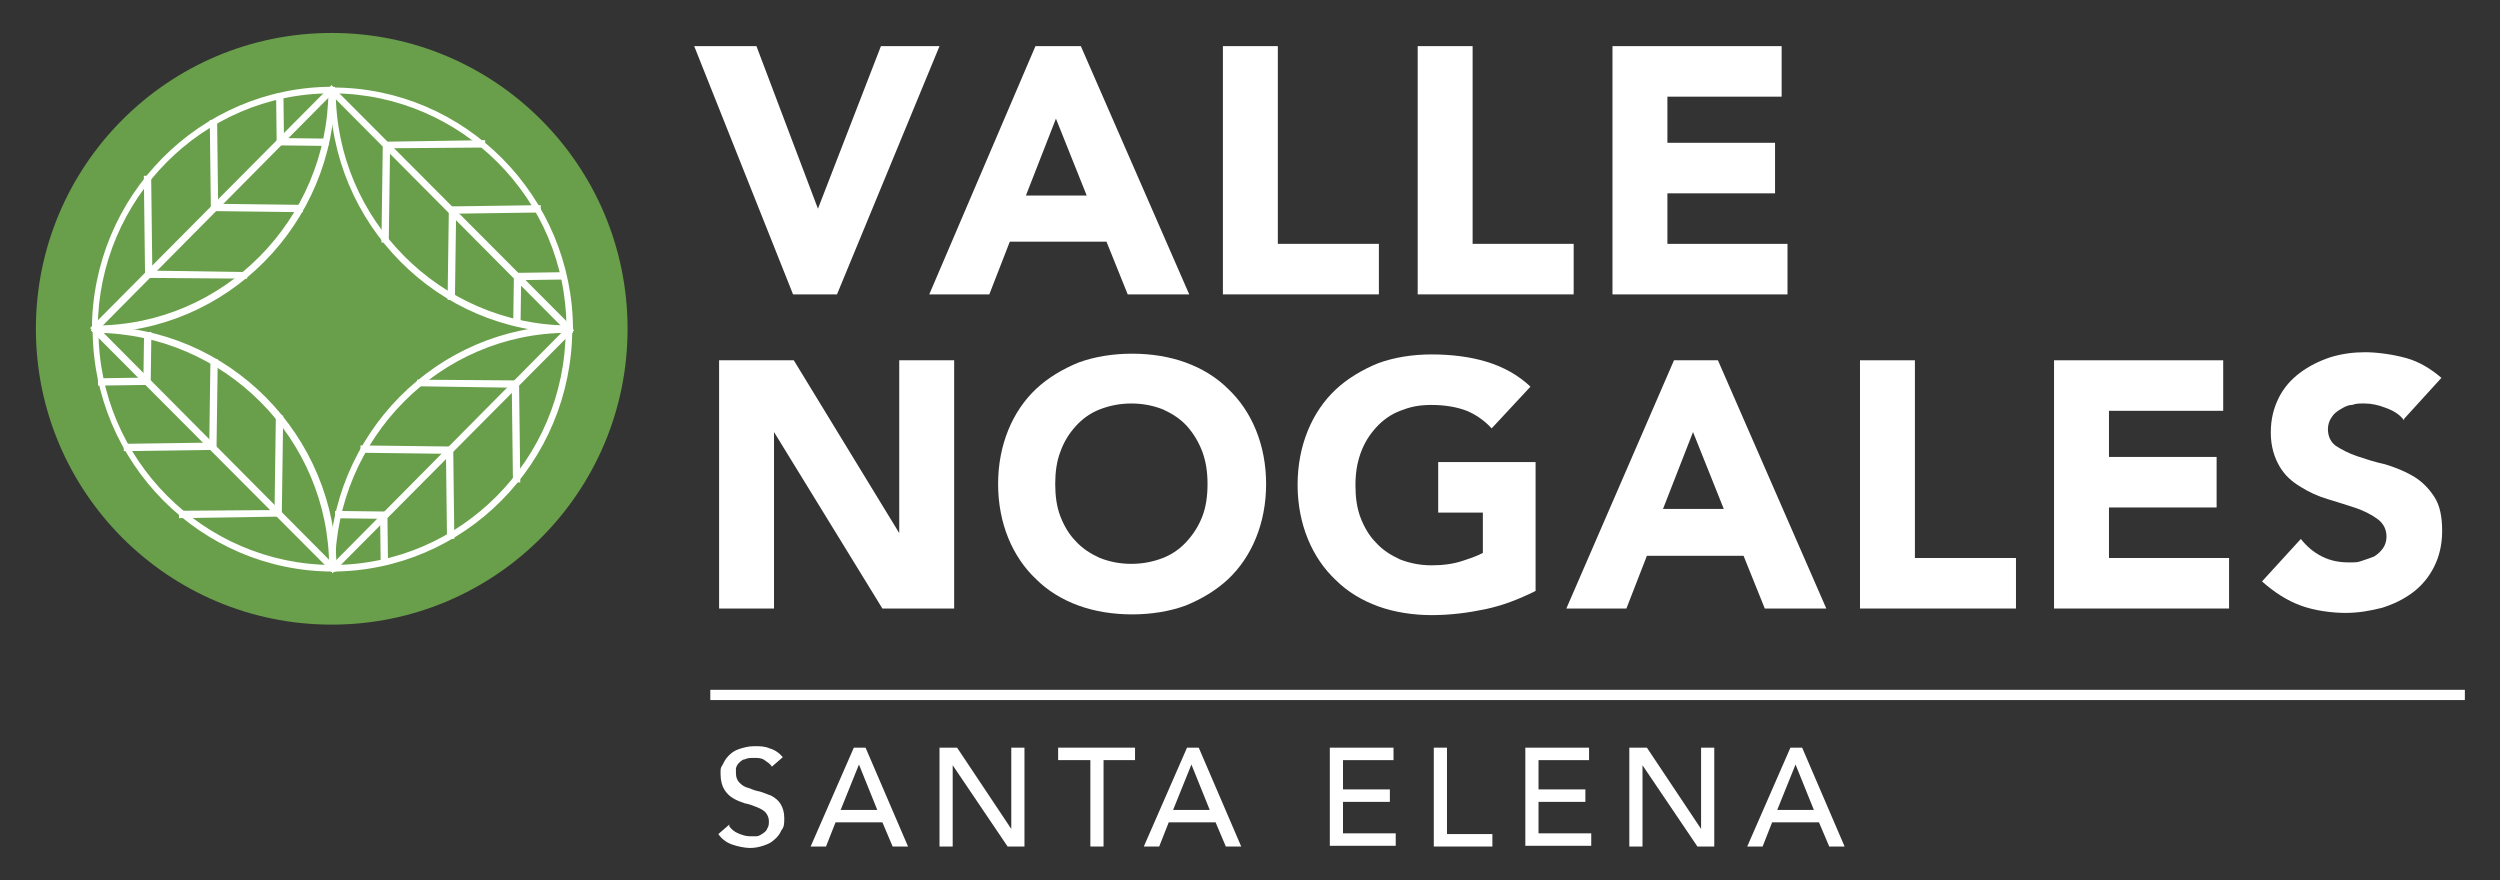 <?xml version="1.0" encoding="UTF-8"?>
<svg id="Valle_Nogales" xmlns="http://www.w3.org/2000/svg" version="1.1" viewBox="0 0 341.4 120.2">
  <rect x="0" y="0" width="341.4" height="120.2" fill="#333333" stroke="none"/>
  <!-- Generator: Adobe Illustrator 29.1.0, SVG Export Plug-In . SVG Version: 2.1.0 Build 142)  -->
  <defs>
    <style>
      .st0 {
        stroke-miterlimit: 10;
        stroke-width: .7px;
      }

      .st0, .st1, .st2, .st3, .st4, .st5 {
        fill: #fff;
      }

      .st0, .st1, .st3, .st4, .st5 {
        stroke: #fff;
        stroke-linecap: round;
      }

      .st1 {
        stroke-miterlimit: 10;
        stroke-width: .7px;
      }

      .st6 {
        fill: #699f4a;
      }

      .st3 {
        stroke-miterlimit: 10;
        stroke-width: .7px;
      }

      .st4 {
        stroke-miterlimit: 10;
        stroke-width: .7px;
      }

      .st5 {
        stroke-miterlimit: 10;
        stroke-width: .7px;
      }
    </style>
  </defs>
  <g>
    <circle class="st6" cx="45.3" cy="44.9" r="40.4"/>
    <g>
      <path class="st5" d="M12.9,45.1h0c0-18.2,14.6-32.9,32.5-32.9h0c0,18.2-14.6,32.9-32.5,32.9M45.2,12.4c-17.7,0-32.1,14.6-32.2,32.4,17.7,0,32.1-14.6,32.2-32.4"/>
      <polygon class="st5" points="13 45 12.8 44.8 45.2 12.2 45.3 12.4 13 45"/>
      <rect class="st0" x="41.2" y="16.2" width=".3" height="6.3" transform="translate(21.5 60.5) rotate(-89.3)"/>
      <rect class="st0" x="35" y="22.5" width=".3" height="11.8" transform="translate(6.3 63.2) rotate(-89.3)"/>
      <polygon class="st5" points="33.4 37.7 20.3 37.6 20.3 37.3 33.4 37.5 33.4 37.7"/>
      <rect class="st1" x="38.1" y="13.1" width=".3" height="6.3" transform="translate(-.2 .5) rotate(-.7)"/>
      <rect class="st1" x="29.1" y="16.7" width=".3" height="11.7" transform="translate(-.3 .4) rotate(-.7)"/>
      <rect class="st1" x="20.1" y="24.4" width=".3" height="13" transform="translate(-.4 .2) rotate(-.7)"/>
      <path class="st5" d="M77.9,45.1h0c-17.9,0-32.5-14.7-32.5-32.8h0c0,0,0,0,0,0,17.9,0,32.5,14.7,32.5,32.8h0ZM45.5,12.4c0,17.8,14.5,32.3,32.2,32.4,0-17.8-14.5-32.3-32.2-32.4"/>
      <polygon class="st5" points="77.6 45 45.3 12.5 45.4 12.3 77.8 44.8 77.6 45"/>
      <rect class="st4" x="70.6" y="37.6" width="6.3" height=".3" transform="translate(-.5 1) rotate(-.8)"/>
      <rect class="st4" x="61.7" y="28.5" width="11.8" height=".3" transform="translate(-.4 .9) rotate(-.8)"/>
      <polygon class="st5" points="52.7 19.9 52.7 19.7 65.9 19.5 65.9 19.8 52.7 19.9"/>
      <rect class="st3" x="67.5" y="40.8" width="6.3" height=".3" transform="translate(28.7 111) rotate(-89.2)"/>
      <rect class="st3" x="55.9" y="34.6" width="11.7" height=".3" transform="translate(26.1 96) rotate(-89.2)"/>
      <rect class="st3" x="46.2" y="26.2" width="13" height=".3" transform="translate(25.6 78.6) rotate(-89.2)"/>
      <path class="st5" d="M45.5,77.7h0c-17.9,0-32.5-14.7-32.5-32.8h0c0,0,.1,0,.1,0,17.9,0,32.5,14.7,32.5,32.8h0ZM13.1,45.1c0,17.8,14.5,32.3,32.2,32.4,0-17.8-14.5-32.3-32.2-32.4"/>
      <polygon class="st5" points="45.3 77.6 12.9 45.1 13.1 44.9 45.4 77.4 45.3 77.6"/>
      <rect class="st4" x="13.7" y="52" width="6.3" height=".3" transform="translate(-.7 .2) rotate(-.8)"/>
      <rect class="st4" x="17.3" y="60.9" width="11.8" height=".3" transform="translate(-.9 .3) rotate(-.8)"/>
      <polygon class="st5" points="24.8 70.4 24.8 70.1 38 70 38 70.2 24.8 70.4"/>
      <rect class="st3" x="17" y="48.7" width="6.3" height=".3" transform="translate(-29 68.3) rotate(-89.2)"/>
      <rect class="st3" x="23.3" y="55.1" width="11.7" height=".3" transform="translate(-26.5 83.6) rotate(-89.2)"/>
      <rect class="st3" x="31.6" y="63.5" width="13" height=".3" transform="translate(-26.1 100.8) rotate(-89.2)"/>
      <path class="st5" d="M45.3,77.7h0c0-18.2,14.6-32.9,32.5-32.9h0c0,18.2-14.6,32.9-32.5,32.9M77.6,45.1c-17.7,0-32.1,14.6-32.2,32.4,17.7,0,32.1-14.6,32.2-32.4"/>
      <polygon class="st5" points="45.5 77.7 45.4 77.5 77.7 44.9 77.9 45.1 45.5 77.7"/>
      <rect class="st0" x="49.1" y="67.2" width=".3" height="6.3" transform="translate(-21.7 118.7) rotate(-89.3)"/>
      <rect class="st0" x="55.3" y="55.4" width=".3" height="11.8" transform="translate(-6.5 116.1) rotate(-89.3)"/>
      <polygon class="st5" points="70.4 52.6 57.3 52.4 57.3 52.2 70.4 52.3 70.4 52.6"/>
      <rect class="st1" x="52.3" y="70.5" width=".3" height="6.3" transform="translate(-.9 .6) rotate(-.7)"/>
      <rect class="st1" x="61.3" y="61.5" width=".3" height="11.7" transform="translate(-.8 .8) rotate(-.7)"/>
      <rect class="st1" x="70.3" y="52.5" width=".3" height="13" transform="translate(-.7 .9) rotate(-.7)"/>
    </g>
    <g>
      <path class="st2" d="M94.8,6.3h8.5l8.4,22.2h0l8.6-22.2h8l-14,33.9h-6l-13.5-33.9Z"/>
      <path class="st2" d="M141.4,6.3h6.2l14.8,33.9h-8.4l-2.9-7.2h-13.2l-2.8,7.2h-8.2l14.5-33.9ZM144.2,16.2l-4.1,10.5h8.3s-4.2-10.5-4.2-10.5Z"/>
      <path class="st2" d="M167,6.3h7.5v27h13.8v6.9h-21.3V6.3Z"/>
      <path class="st2" d="M193.6,6.3h7.5v27h13.8v6.9h-21.3V6.3Z"/>
      <path class="st2" d="M220.3,6.3h23v6.9h-15.6v6.3h14.7v6.9h-14.7v6.9h16.4v6.9h-23.9V6.3h.1Z"/>
      <path class="st2" d="M98.2,49.2h10.2l14.4,23.6h0v-23.6h7.5v33.9h-9.8l-14.8-24.1h0v24.1h-7.5s0-33.9,0-33.9Z"/>
      <path class="st2" d="M136.3,66.1c0-2.7.5-5.2,1.4-7.4s2.2-4.1,3.8-5.6,3.6-2.7,5.8-3.6c2.2-.8,4.7-1.2,7.3-1.2s5.1.4,7.3,1.2,4.2,2,5.8,3.6c1.6,1.5,2.9,3.4,3.8,5.6.9,2.2,1.4,4.7,1.4,7.4s-.5,5.2-1.4,7.4c-.9,2.2-2.2,4.1-3.8,5.6s-3.6,2.7-5.8,3.6c-2.2.8-4.7,1.2-7.3,1.2s-5.1-.4-7.3-1.2c-2.2-.8-4.2-2-5.8-3.6-1.6-1.5-2.9-3.4-3.8-5.6-.9-2.2-1.4-4.7-1.4-7.4ZM144.1,66.1c0,1.6.2,3.1.7,4.4s1.2,2.5,2.1,3.4c.9,1,2,1.7,3.3,2.3,1.3.5,2.7.8,4.3.8s3-.3,4.3-.8,2.4-1.3,3.3-2.3c.9-1,1.6-2.1,2.1-3.4s.7-2.8.7-4.4-.2-3-.7-4.4c-.5-1.3-1.2-2.5-2.1-3.5-.9-1-2-1.7-3.3-2.3-1.3-.5-2.7-.8-4.3-.8s-3,.3-4.3.8-2.4,1.3-3.3,2.3c-.9,1-1.6,2.1-2.1,3.5-.5,1.3-.7,2.8-.7,4.4Z"/>
      <path class="st2" d="M209.7,80.7c-2.2,1.1-4.5,2-6.9,2.5s-4.8.8-7.3.8-5.1-.4-7.3-1.2c-2.2-.8-4.2-2-5.8-3.6-1.6-1.5-2.9-3.4-3.8-5.6s-1.4-4.7-1.4-7.4.5-5.2,1.4-7.4,2.2-4.1,3.8-5.6,3.6-2.7,5.8-3.6c2.2-.8,4.7-1.2,7.3-1.2s5.2.3,7.5,1,4.3,1.8,6,3.4l-5.3,5.7c-1-1.1-2.2-1.9-3.4-2.4-1.3-.5-2.9-.8-4.8-.8s-3,.3-4.3.8-2.4,1.3-3.3,2.3c-.9,1-1.6,2.1-2.1,3.5s-.7,2.8-.7,4.4.2,3.1.7,4.4c.5,1.3,1.2,2.5,2.1,3.4.9,1,2,1.7,3.3,2.3,1.3.5,2.7.8,4.3.8s3-.2,4.2-.6,2.1-.7,2.8-1.1v-5.5h-6.1v-6.9h13.3v17.7h0Z"/>
      <path class="st2" d="M228.4,49.2h6.2l14.8,33.9h-8.4l-2.9-7.2h-13.2l-2.8,7.2h-8.2l14.7-33.9h-.2ZM231.2,59l-4.1,10.5h8.3l-4.2-10.5Z"/>
      <path class="st2" d="M254,49.2h7.5v27h13.8v6.9h-21.3v-33.9h0Z"/>
      <path class="st2" d="M280.6,49.2h23v6.9h-15.6v6.3h14.7v6.9h-14.7v6.9h16.4v6.9h-23.9v-33.9h.1Z"/>
      <path class="st2" d="M328.3,57.4c-.6-.8-1.4-1.3-2.5-1.7-1-.4-2-.6-2.9-.6s-1.1,0-1.7.2c-.6,0-1.1.3-1.6.6s-.9.6-1.2,1.1c-.3.4-.5,1-.5,1.6,0,1,.4,1.8,1.1,2.3.8.5,1.7,1,2.9,1.4,1.2.4,2.4.8,3.8,1.1,1.3.4,2.6.9,3.8,1.6,1.2.7,2.1,1.6,2.9,2.8.8,1.2,1.1,2.8,1.1,4.7s-.4,3.5-1.1,4.9-1.7,2.6-2.9,3.5c-1.2.9-2.6,1.6-4.2,2.1-1.6.4-3.2.7-5,.7s-4.2-.3-6.1-1-3.6-1.8-5.3-3.3l5.3-5.8c.8,1,1.7,1.8,2.9,2.4,1.2.6,2.4.8,3.6.8s1.2,0,1.8-.2,1.2-.4,1.7-.6c.5-.3.9-.7,1.2-1.1.3-.4.5-1,.5-1.6,0-1-.4-1.8-1.2-2.4-.8-.6-1.8-1.1-2.9-1.5-1.2-.4-2.5-.8-3.8-1.2-1.4-.4-2.7-1-3.8-1.7-1.2-.7-2.2-1.6-2.9-2.8s-1.2-2.7-1.2-4.6.4-3.4,1.1-4.8c.7-1.4,1.7-2.5,2.9-3.4,1.2-.9,2.6-1.6,4.1-2.1,1.6-.5,3.2-.7,4.8-.7s3.8.3,5.6.8c1.8.5,3.4,1.5,4.8,2.7l-5.1,5.6v.2Z"/>
    </g>
  </g>
  <rect class="st2" x="97" y="94.2" width="239.6" height="1.4"/>
  <g>
    <path class="st2" d="M99.5,112.7c.3.5.8.9,1.3,1.1s1,.4,1.6.4.6,0,.9,0c.3,0,.6-.2.9-.4.3-.2.5-.4.6-.7.2-.3.2-.6.2-1s-.2-.9-.5-1.2c-.3-.3-.7-.5-1.2-.7s-1-.4-1.6-.5c-.6-.2-1.1-.4-1.6-.7-.5-.3-.9-.7-1.2-1.2-.3-.5-.5-1.2-.5-2.1s0-.8.3-1.3c.2-.4.4-.8.8-1.2s.8-.7,1.4-.9c.6-.2,1.3-.4,2.1-.4s1.4,0,2.1.3c.7.2,1.3.6,1.8,1.2l-1.5,1.3c-.2-.4-.6-.6-1-.9s-.9-.3-1.4-.3-.9,0-1.3.2c-.3,0-.6.3-.8.5s-.3.4-.4.7c0,.2,0,.5,0,.7,0,.6.2,1,.5,1.3s.7.6,1.2.7c.5.2,1,.4,1.6.5.6.2,1.1.4,1.6.6.5.3.9.6,1.2,1.1.3.5.5,1.1.5,1.9s0,1.2-.4,1.7c-.2.5-.6,1-1,1.3-.4.4-.9.6-1.5.8-.6.2-1.2.3-1.8.3s-1.7-.2-2.5-.5-1.4-.8-1.8-1.4l1.5-1.3v.2Z"/>
    <path class="st2" d="M116.5,102.1h1.7l5.8,13.5h-2.1l-1.4-3.3h-6.4l-1.3,3.3h-2.1l5.9-13.5h0ZM119.8,110.6l-2.5-6.2h0l-2.5,6.2h5.1,0Z"/>
    <path class="st2" d="M128.3,102.1h2.4l7.4,11.1h0v-11.1h1.8v13.5h-2.3l-7.5-11.1h0v11.1h-1.8s0-13.5,0-13.5Z"/>
    <path class="st2" d="M148.8,103.8h-4.3v-1.7h10.5v1.7h-4.3v11.8h-1.8v-11.8h0Z"/>
    <path class="st2" d="M162,102.1h1.7l5.8,13.5h-2.1l-1.4-3.3h-6.4l-1.3,3.3h-2.1l5.9-13.5h0ZM165.2,110.6l-2.5-6.2h0l-2.5,6.2h5.1-.1Z"/>
    <path class="st2" d="M181.6,102.1h8.7v1.7h-6.9v4h6.4v1.7h-6.4v4.3h7.2v1.7h-9v-13.5h0Z"/>
    <path class="st2" d="M195.8,102.1h1.8v11.8h6.2v1.7h-8v-13.5Z"/>
    <path class="st2" d="M208.3,102.1h8.7v1.7h-6.9v4h6.4v1.7h-6.4v4.3h7.2v1.7h-9v-13.5h0Z"/>
    <path class="st2" d="M222.5,102.1h2.4l7.4,11.1h0v-11.1h1.8v13.5h-2.3l-7.5-11.1h0v11.1h-1.8v-13.5h0Z"/>
    <path class="st2" d="M244.4,102.1h1.7l5.8,13.5h-2.1l-1.4-3.3h-6.4l-1.3,3.3h-2.1l5.9-13.5h0ZM247.7,110.6l-2.5-6.2h0l-2.5,6.2h5.1-.1Z"/>
  </g>
</svg>